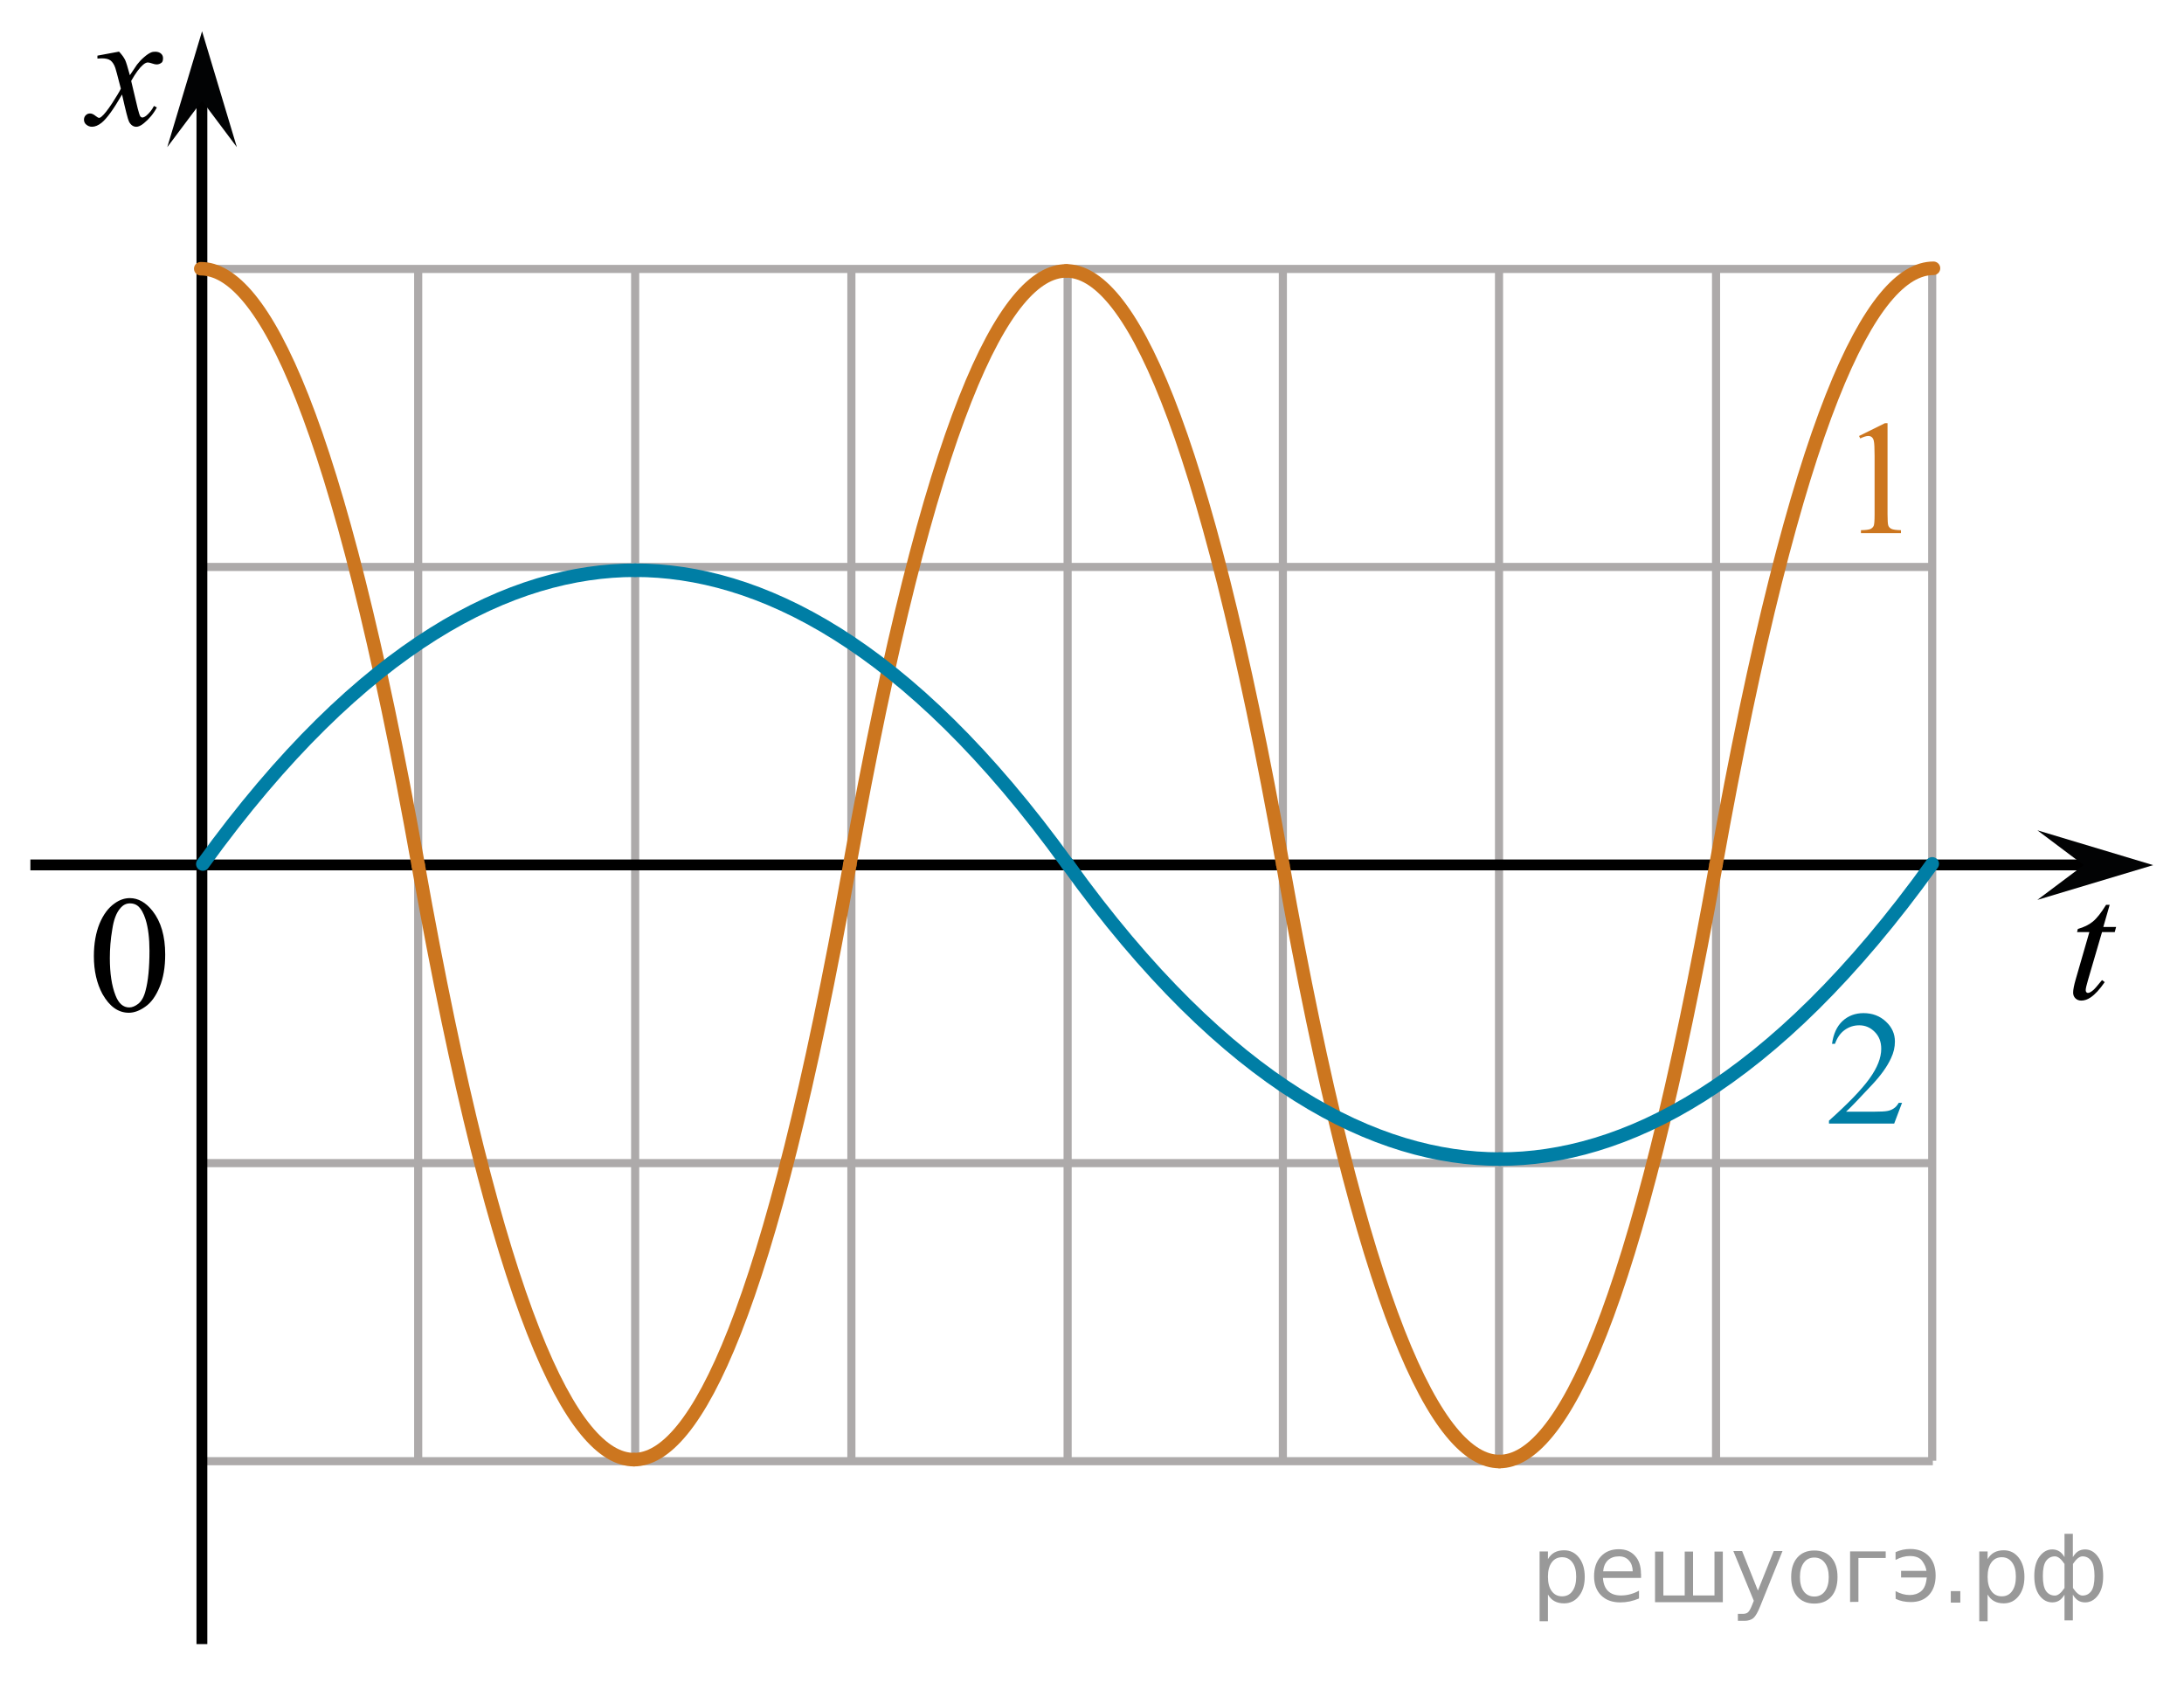 <?xml version="1.0" encoding="utf-8"?>
<!-- Generator: Adobe Illustrator 16.0.0, SVG Export Plug-In . SVG Version: 6.00 Build 0)  -->
<!DOCTYPE svg PUBLIC "-//W3C//DTD SVG 1.1//EN" "http://www.w3.org/Graphics/SVG/1.1/DTD/svg11.dtd">
<svg version="1.1" id="Слой_1" xmlns="http://www.w3.org/2000/svg" xmlns:xlink="http://www.w3.org/1999/xlink" x="0px" y="0px"
	 width="201.667px" height="155.333px" viewBox="-101.833 80.917 201.667 155.333"
	 enable-background="new -101.833 80.917 201.667 155.333" xml:space="preserve">
<line fill="none" stroke="#ADAAAA" stroke-width="0.75" stroke-miterlimit="10" x1="56.624" y1="215.762" x2="56.624" y2="105.7"/>
<line fill="none" stroke="#ADAAAA" stroke-width="0.75" stroke-miterlimit="10" x1="76.584" y1="215.762" x2="76.584" y2="105.7"/>
<line fill="none" stroke="#ADAAAA" stroke-width="0.75" stroke-miterlimit="10" x1="36.584" y1="215.762" x2="36.584" y2="105.7"/>
<line fill="none" stroke="#ADAAAA" stroke-width="0.75" stroke-miterlimit="10" x1="-83.183" y1="105.744" x2="76.756" y2="105.744"/>
<line fill="none" stroke="#ADAAAA" stroke-width="0.75" stroke-miterlimit="10" x1="-83.183" y1="133.255" x2="76.756" y2="133.255"/>
<line fill="none" stroke="#ADAAAA" stroke-width="0.75" stroke-miterlimit="10" x1="-83.183" y1="188.289" x2="76.642" y2="188.289"/>
<line fill="none" stroke="#ADAAAA" stroke-width="0.75" stroke-miterlimit="10" x1="-83.183" y1="215.805" x2="76.642" y2="215.805"/>
<line fill="none" stroke="#ADAAAA" stroke-width="0.75" stroke-miterlimit="10" x1="-43.183" y1="215.799" x2="-43.183" y2="105.734"/>
<line fill="none" stroke="#ADAAAA" stroke-width="0.75" stroke-miterlimit="10" x1="-23.218" y1="215.799" x2="-23.218" y2="105.734"/>
<line fill="none" stroke="#ADAAAA" stroke-width="0.75" stroke-miterlimit="10" x1="-3.251" y1="215.799" x2="-3.251" y2="105.734"/>
<line fill="none" stroke="#ADAAAA" stroke-width="0.75" stroke-miterlimit="10" x1="-63.218" y1="215.799" x2="-63.218" y2="105.734"/>
<line fill="none" stroke="#ADAAAA" stroke-width="0.75" stroke-miterlimit="10" x1="16.624" y1="215.869" x2="16.624" y2="106.003"/>
<line fill="none" stroke="#000000" stroke-linejoin="round" stroke-miterlimit="8" x1="-83.189" y1="232.691" x2="-83.189" y2="88.77"/>
<polyline fill="#020304" points="-83.175,83.802 -79.964,94.498 -83.175,90.218 -86.386,94.5 -83.175,83.802 "/>
<g>
	<g>
		<path d="M-90.842,85.682c0.245,0.259,0.438,0.521,0.563,0.771c0.09,0.188,0.23,0.646,0.438,1.408l0.66-0.981
			c0.177-0.229,0.396-0.468,0.646-0.683c0.251-0.219,0.471-0.365,0.653-0.44c0.12-0.054,0.253-0.065,0.396-0.065
			c0.216,0,0.391,0.062,0.519,0.172c0.128,0.112,0.188,0.252,0.188,0.416c0,0.188-0.034,0.313-0.104,0.396
			c-0.146,0.125-0.307,0.188-0.479,0.188c-0.104,0-0.218-0.021-0.338-0.063c-0.229-0.08-0.396-0.118-0.479-0.118
			c-0.12,0-0.271,0.063-0.438,0.209c-0.313,0.261-0.688,0.757-1.104,1.496l0.61,2.563c0.101,0.396,0.182,0.627,0.229,0.701
			c0.063,0.078,0.139,0.112,0.191,0.112c0.104,0,0.229-0.063,0.368-0.17c0.271-0.229,0.516-0.521,0.707-0.896l0.267,0.138
			c-0.313,0.586-0.721,1.069-1.202,1.459c-0.271,0.226-0.51,0.325-0.69,0.325c-0.271,0-0.512-0.151-0.677-0.471
			c-0.104-0.193-0.313-1.027-0.646-2.508c-0.778,1.352-1.405,2.217-1.882,2.604c-0.313,0.248-0.604,0.373-0.896,0.373
			c-0.19,0-0.386-0.068-0.549-0.219c-0.119-0.104-0.188-0.26-0.188-0.438c0-0.164,0.063-0.311,0.166-0.407
			c0.104-0.106,0.229-0.162,0.396-0.162c0.161,0,0.329,0.075,0.521,0.235c0.146,0.104,0.229,0.17,0.313,0.17
			c0.063,0,0.138-0.036,0.229-0.116c0.229-0.188,0.563-0.604,0.973-1.229c0.396-0.625,0.682-1.07,0.807-1.354
			c-0.313-1.204-0.479-1.852-0.511-1.911c-0.107-0.323-0.271-0.555-0.443-0.688c-0.188-0.14-0.459-0.196-0.813-0.196
			c-0.104,0-0.248,0.009-0.396,0.021v-0.271L-90.842,85.682z"/>
	</g>
</g>
<line fill="none" stroke="#000000" stroke-linejoin="round" stroke-miterlimit="8" x1="-99.028" y1="160.76" x2="92.079" y2="160.76"/>
<polyline fill="#020304" points="96.986,160.779 86.293,163.99 90.574,160.779 86.299,157.568 96.986,160.779 "/>
<g>
	<g>
		<g>
			
				<path fill="none" stroke="#CC761F" stroke-width="1.25" stroke-linecap="round" stroke-linejoin="round" stroke-miterlimit="10" d="
				M-43.298,215.662c5.638,0,12.539-13.371,19.929-54.896"/>
			
				<path fill="none" stroke="#CC761F" stroke-width="1.25" stroke-linecap="round" stroke-linejoin="round" stroke-miterlimit="10" d="
				M-43.289,215.662c-5.637,0-12.539-13.371-19.929-54.896"/>
		</g>
		<g>
			
				<path fill="none" stroke="#CC761F" stroke-width="1.25" stroke-linecap="round" stroke-linejoin="round" stroke-miterlimit="10" d="
				M16.624,160.76C9.207,119.282,2.28,105.924-3.377,105.925"/>
			
				<path fill="none" stroke="#CC761F" stroke-width="1.25" stroke-linecap="round" stroke-linejoin="round" stroke-miterlimit="10" d="
				M-23.37,160.76c7.418-41.478,14.344-54.835,20.001-54.834"/>
		</g>
	</g>
	<g>
		
			<path fill="none" stroke="#CC761F" stroke-width="1.25" stroke-linecap="round" stroke-linejoin="round" stroke-miterlimit="10" d="
			M36.619,215.836c5.659,0,12.586-13.422,20.004-55.104"/>
		
			<path fill="none" stroke="#CC761F" stroke-width="1.25" stroke-linecap="round" stroke-linejoin="round" stroke-miterlimit="10" d="
			M36.628,215.836c-5.659,0-12.586-13.422-20.005-55.104"/>
	</g>
	
		<path fill="none" stroke="#CC761F" stroke-width="1.25" stroke-linecap="round" stroke-linejoin="round" stroke-miterlimit="10" d="
		M56.624,160.725c7.446-41.634,14.398-55.042,20.077-55.042"/>
	
		<path fill="none" stroke="#CC761F" stroke-width="1.25" stroke-linecap="round" stroke-linejoin="round" stroke-miterlimit="10" d="
		M-83.295,105.724c5.679-0.001,12.631,13.407,20.077,55.042"/>
</g>
<g>
	<g>
		
			<path fill="none" stroke="#007EA5" stroke-width="1.25" stroke-linecap="round" stroke-linejoin="round" stroke-miterlimit="10" d="
			M-3.267,160.678c-14.806-20.516-28.633-27.123-39.927-27.122"/>
		
			<path fill="none" stroke="#007EA5" stroke-width="1.25" stroke-linecap="round" stroke-linejoin="round" stroke-miterlimit="10" d="
			M-83.104,160.678c14.809-20.516,28.635-27.123,39.929-27.122"/>
	</g>
	<g>
		
			<path fill="none" stroke="#007EA5" stroke-width="1.25" stroke-linecap="round" stroke-linejoin="round" stroke-miterlimit="10" d="
			M36.65,187.918c11.297,0,25.126-6.639,39.935-27.256"/>
		
			<path fill="none" stroke="#007EA5" stroke-width="1.25" stroke-linecap="round" stroke-linejoin="round" stroke-miterlimit="10" d="
			M36.669,187.918c-11.296,0-25.125-6.639-39.936-27.256"/>
	</g>
</g>
<g>
	<path fill="#007EA5" d="M73.802,182.711l-0.729,1.93h-6.021v-0.271c1.771-1.584,3.021-2.879,3.741-3.883
		c0.726-1.006,1.084-1.922,1.084-2.752c0-0.641-0.196-1.156-0.604-1.563c-0.396-0.4-0.87-0.605-1.424-0.605
		c-0.502,0-0.953,0.145-1.354,0.438c-0.396,0.287-0.688,0.709-0.89,1.271h-0.271c0.125-0.91,0.439-1.605,0.97-2.105
		c0.521-0.479,1.168-0.729,1.938-0.729c0.825,0,1.521,0.268,2.067,0.781c0.563,0.521,0.832,1.137,0.832,1.846
		c0,0.512-0.117,1.021-0.354,1.521c-0.364,0.805-0.979,1.646-1.813,2.527c-1.25,1.34-2.021,2.146-2.343,2.422h2.662
		c0.545,0,0.927-0.021,1.146-0.063c0.229-0.039,0.412-0.115,0.595-0.236c0.186-0.119,0.326-0.293,0.462-0.516h0.271L73.802,182.711
		L73.802,182.711z"/>
</g>
<g>
	<g enable-background="new    ">
		<path fill="#CC761F" d="M69.829,121.164l2.391-1.181h0.239v8.397c0,0.558,0.022,0.904,0.068,1.042
			c0.046,0.137,0.142,0.241,0.286,0.314c0.146,0.074,0.44,0.115,0.885,0.125v0.271h-3.695v-0.271c0.464-0.01,0.763-0.05,0.898-0.121
			c0.135-0.07,0.229-0.166,0.282-0.286c0.053-0.119,0.08-0.478,0.08-1.074v-5.369c0-0.723-0.024-1.188-0.072-1.393
			c-0.034-0.157-0.096-0.271-0.186-0.345c-0.089-0.074-0.196-0.11-0.322-0.11c-0.179,0-0.428,0.076-0.746,0.228L69.829,121.164z"/>
	</g>
</g>
<g>
	<g>
		<path d="M92.971,164.446l-0.588,2.042h1.183l-0.128,0.474h-1.174l-1.296,4.431c-0.14,0.476-0.21,0.783-0.21,0.924
			c0,0.085,0.02,0.149,0.06,0.195c0.04,0.045,0.088,0.067,0.144,0.067c0.125,0,0.291-0.088,0.496-0.263
			c0.121-0.101,0.389-0.408,0.807-0.924l0.248,0.188c-0.462,0.671-0.898,1.144-1.311,1.419c-0.281,0.19-0.564,0.286-0.851,0.286
			c-0.221,0-0.401-0.069-0.542-0.207s-0.211-0.314-0.211-0.529c0-0.271,0.08-0.684,0.241-1.239l1.257-4.348h-1.137l0.076-0.293
			c0.551-0.15,1.011-0.374,1.377-0.672s0.775-0.815,1.227-1.551H92.971z"/>
	</g>
</g>
<g>
	<g>
		<path d="M-93.165,169.184c0-1.162,0.183-2.162,0.521-3c0.354-0.848,0.818-1.473,1.4-1.875c0.442-0.322,0.918-0.484,1.396-0.484
			c0.773,0,1.479,0.396,2.104,1.189c0.771,0.979,1.166,2.313,1.166,4.014c0,1.189-0.173,2.189-0.52,3.012
			c-0.344,0.826-0.771,1.432-1.313,1.805c-0.521,0.373-1.038,0.563-1.523,0.563c-0.979,0-1.783-0.574-2.438-1.729
			C-92.896,171.705-93.165,170.541-93.165,169.184z M-91.69,169.365c0,1.4,0.172,2.549,0.521,3.434
			c0.284,0.746,0.714,1.119,1.272,1.119c0.271,0,0.56-0.121,0.851-0.354c0.291-0.242,0.521-0.646,0.661-1.23
			c0.229-0.854,0.354-2.07,0.354-3.643c0-1.16-0.121-2.133-0.361-2.904c-0.183-0.576-0.414-0.98-0.7-1.229
			c-0.201-0.166-0.448-0.248-0.739-0.248c-0.347,0-0.646,0.146-0.901,0.459c-0.361,0.416-0.605,1.063-0.736,1.959
			C-91.624,167.621-91.69,168.5-91.69,169.365z"/>
	</g>
</g>
<path fill="none" d="M-101.833,80.917"/>
<path fill="none" d="M99.833,236.25"/>
<g style="stroke:none;fill:#000;fill-opacity:0.40"><path d="m 41.1,228.1 v 2.48 h -0.77 v -6.44 h 0.77 v 0.71 q 0.24,-0.42 0.61,-0.62 0.37,-0.20 0.88,-0.20 0.85,0 1.38,0.68 0.53,0.68 0.53,1.77 0,1.10 -0.53,1.77 -0.53,0.68 -1.38,0.68 -0.51,0 -0.88,-0.20 -0.37,-0.20 -0.61,-0.62 z m 2.61,-1.63 q 0,-0.85 -0.35,-1.32 -0.35,-0.48 -0.95,-0.48 -0.61,0 -0.96,0.48 -0.35,0.48 -0.35,1.32 0,0.85 0.35,1.33 0.35,0.48 0.96,0.48 0.61,0 0.95,-0.48 0.35,-0.48 0.35,-1.33 z"/><path d="m 49.7,226.2 v 0.38 h -3.52 q 0.05,0.79 0.47,1.21 0.43,0.41 1.19,0.41 0.44,0 0.85,-0.11 0.42,-0.11 0.82,-0.33 v 0.72 q -0.41,0.17 -0.85,0.27 -0.43,0.09 -0.88,0.09 -1.12,0 -1.77,-0.65 -0.65,-0.65 -0.65,-1.76 0,-1.15 0.62,-1.82 0.62,-0.68 1.67,-0.68 0.94,0 1.49,0.61 0.55,0.60 0.55,1.65 z m -0.77,-0.23 q -0.01,-0.63 -0.35,-1.00 -0.34,-0.38 -0.91,-0.38 -0.64,0 -1.03,0.36 -0.38,0.36 -0.44,1.02 z"/><path d="m 54.5,228.2 h 1.98 v -4.05 h 0.77 v 4.67 h -6.26 v -4.67 h 0.77 v 4.05 h 1.97 v -4.05 h 0.77 z"/><path d="m 60.7,229.2 q -0.33,0.83 -0.63,1.09 -0.31,0.25 -0.82,0.25 h -0.61 v -0.64 h 0.45 q 0.32,0 0.49,-0.15 0.17,-0.15 0.39,-0.71 l 0.14,-0.35 -1.89,-4.59 h 0.81 l 1.46,3.65 1.46,-3.65 h 0.81 z"/><path d="m 65.7,224.7 q -0.62,0 -0.97,0.48 -0.36,0.48 -0.36,1.32 0,0.84 0.35,1.32 0.36,0.48 0.98,0.48 0.61,0 0.97,-0.48 0.36,-0.48 0.36,-1.32 0,-0.83 -0.36,-1.31 -0.36,-0.49 -0.97,-0.49 z m 0,-0.65 q 1,0 1.57,0.65 0.57,0.65 0.57,1.80 0,1.15 -0.57,1.80 -0.57,0.65 -1.57,0.65 -1.00,0 -1.57,-0.65 -0.57,-0.65 -0.57,-1.80 0,-1.15 0.57,-1.80 0.57,-0.65 1.57,-0.65 z"/><path d="m 69.0,228.8 v -4.67 h 3.29 v 0.61 h -2.52 v 4.05 z"/><path d="m 73.2,227.8 q 0.66,0.36 1.31,0.36 0.61,0 1.05,-0.35 0.44,-0.36 0.52,-1.27 h -2.37 v -0.61 h 2.34 q -0.05,-0.44 -0.38,-0.90 -0.33,-0.47 -1.16,-0.47 -0.64,0 -1.31,0.36 v -0.72 q 0.65,-0.29 1.35,-0.29 1.09,0 1.72,0.66 0.63,0.66 0.63,1.79 0,1.12 -0.61,1.79 -0.61,0.66 -1.68,0.66 -0.79,0 -1.40,-0.30 z"/><path d="m 78.3,227.8 h 0.88 v 1.06 h -0.88 z"/><path d="m 81.7,228.1 v 2.48 h -0.77 v -6.44 h 0.77 v 0.71 q 0.24,-0.42 0.61,-0.62 0.37,-0.20 0.88,-0.20 0.85,0 1.38,0.68 0.53,0.68 0.53,1.77 0,1.10 -0.53,1.77 -0.53,0.68 -1.38,0.68 -0.51,0 -0.88,-0.20 -0.37,-0.20 -0.61,-0.62 z m 2.61,-1.63 q 0,-0.85 -0.35,-1.32 -0.35,-0.48 -0.95,-0.48 -0.61,0 -0.96,0.48 -0.35,0.48 -0.35,1.32 0,0.85 0.35,1.33 0.35,0.48 0.96,0.48 0.61,0 0.95,-0.48 0.35,-0.48 0.35,-1.33 z"/><path d="m 86.8,226.4 q 0,0.98 0.30,1.40 0.30,0.41 0.82,0.41 0.41,0 0.88,-0.70 v -2.22 q -0.47,-0.70 -0.88,-0.70 -0.51,0 -0.82,0.42 -0.30,0.41 -0.30,1.39 z m 2,4.10 v -2.37 q -0.24,0.39 -0.51,0.55 -0.27,0.16 -0.62,0.16 -0.70,0 -1.18,-0.64 -0.48,-0.65 -0.48,-1.79 0,-1.15 0.48,-1.80 0.49,-0.66 1.18,-0.66 0.35,0 0.62,0.16 0.28,0.16 0.51,0.55 v -2.15 h 0.77 v 2.15 q 0.24,-0.39 0.51,-0.55 0.28,-0.16 0.62,-0.16 0.70,0 1.18,0.66 0.49,0.66 0.49,1.80 0,1.15 -0.49,1.79 -0.48,0.64 -1.18,0.64 -0.35,0 -0.62,-0.16 -0.27,-0.16 -0.51,-0.55 v 2.37 z m 2.77,-4.10 q 0,-0.98 -0.30,-1.39 -0.30,-0.42 -0.81,-0.42 -0.41,0 -0.88,0.70 v 2.22 q 0.47,0.70 0.88,0.70 0.51,0 0.81,-0.41 0.30,-0.42 0.30,-1.40 z"/></g></svg>

<!--File created and owned by https://sdamgia.ru. Copying is prohibited. All rights reserved.-->
